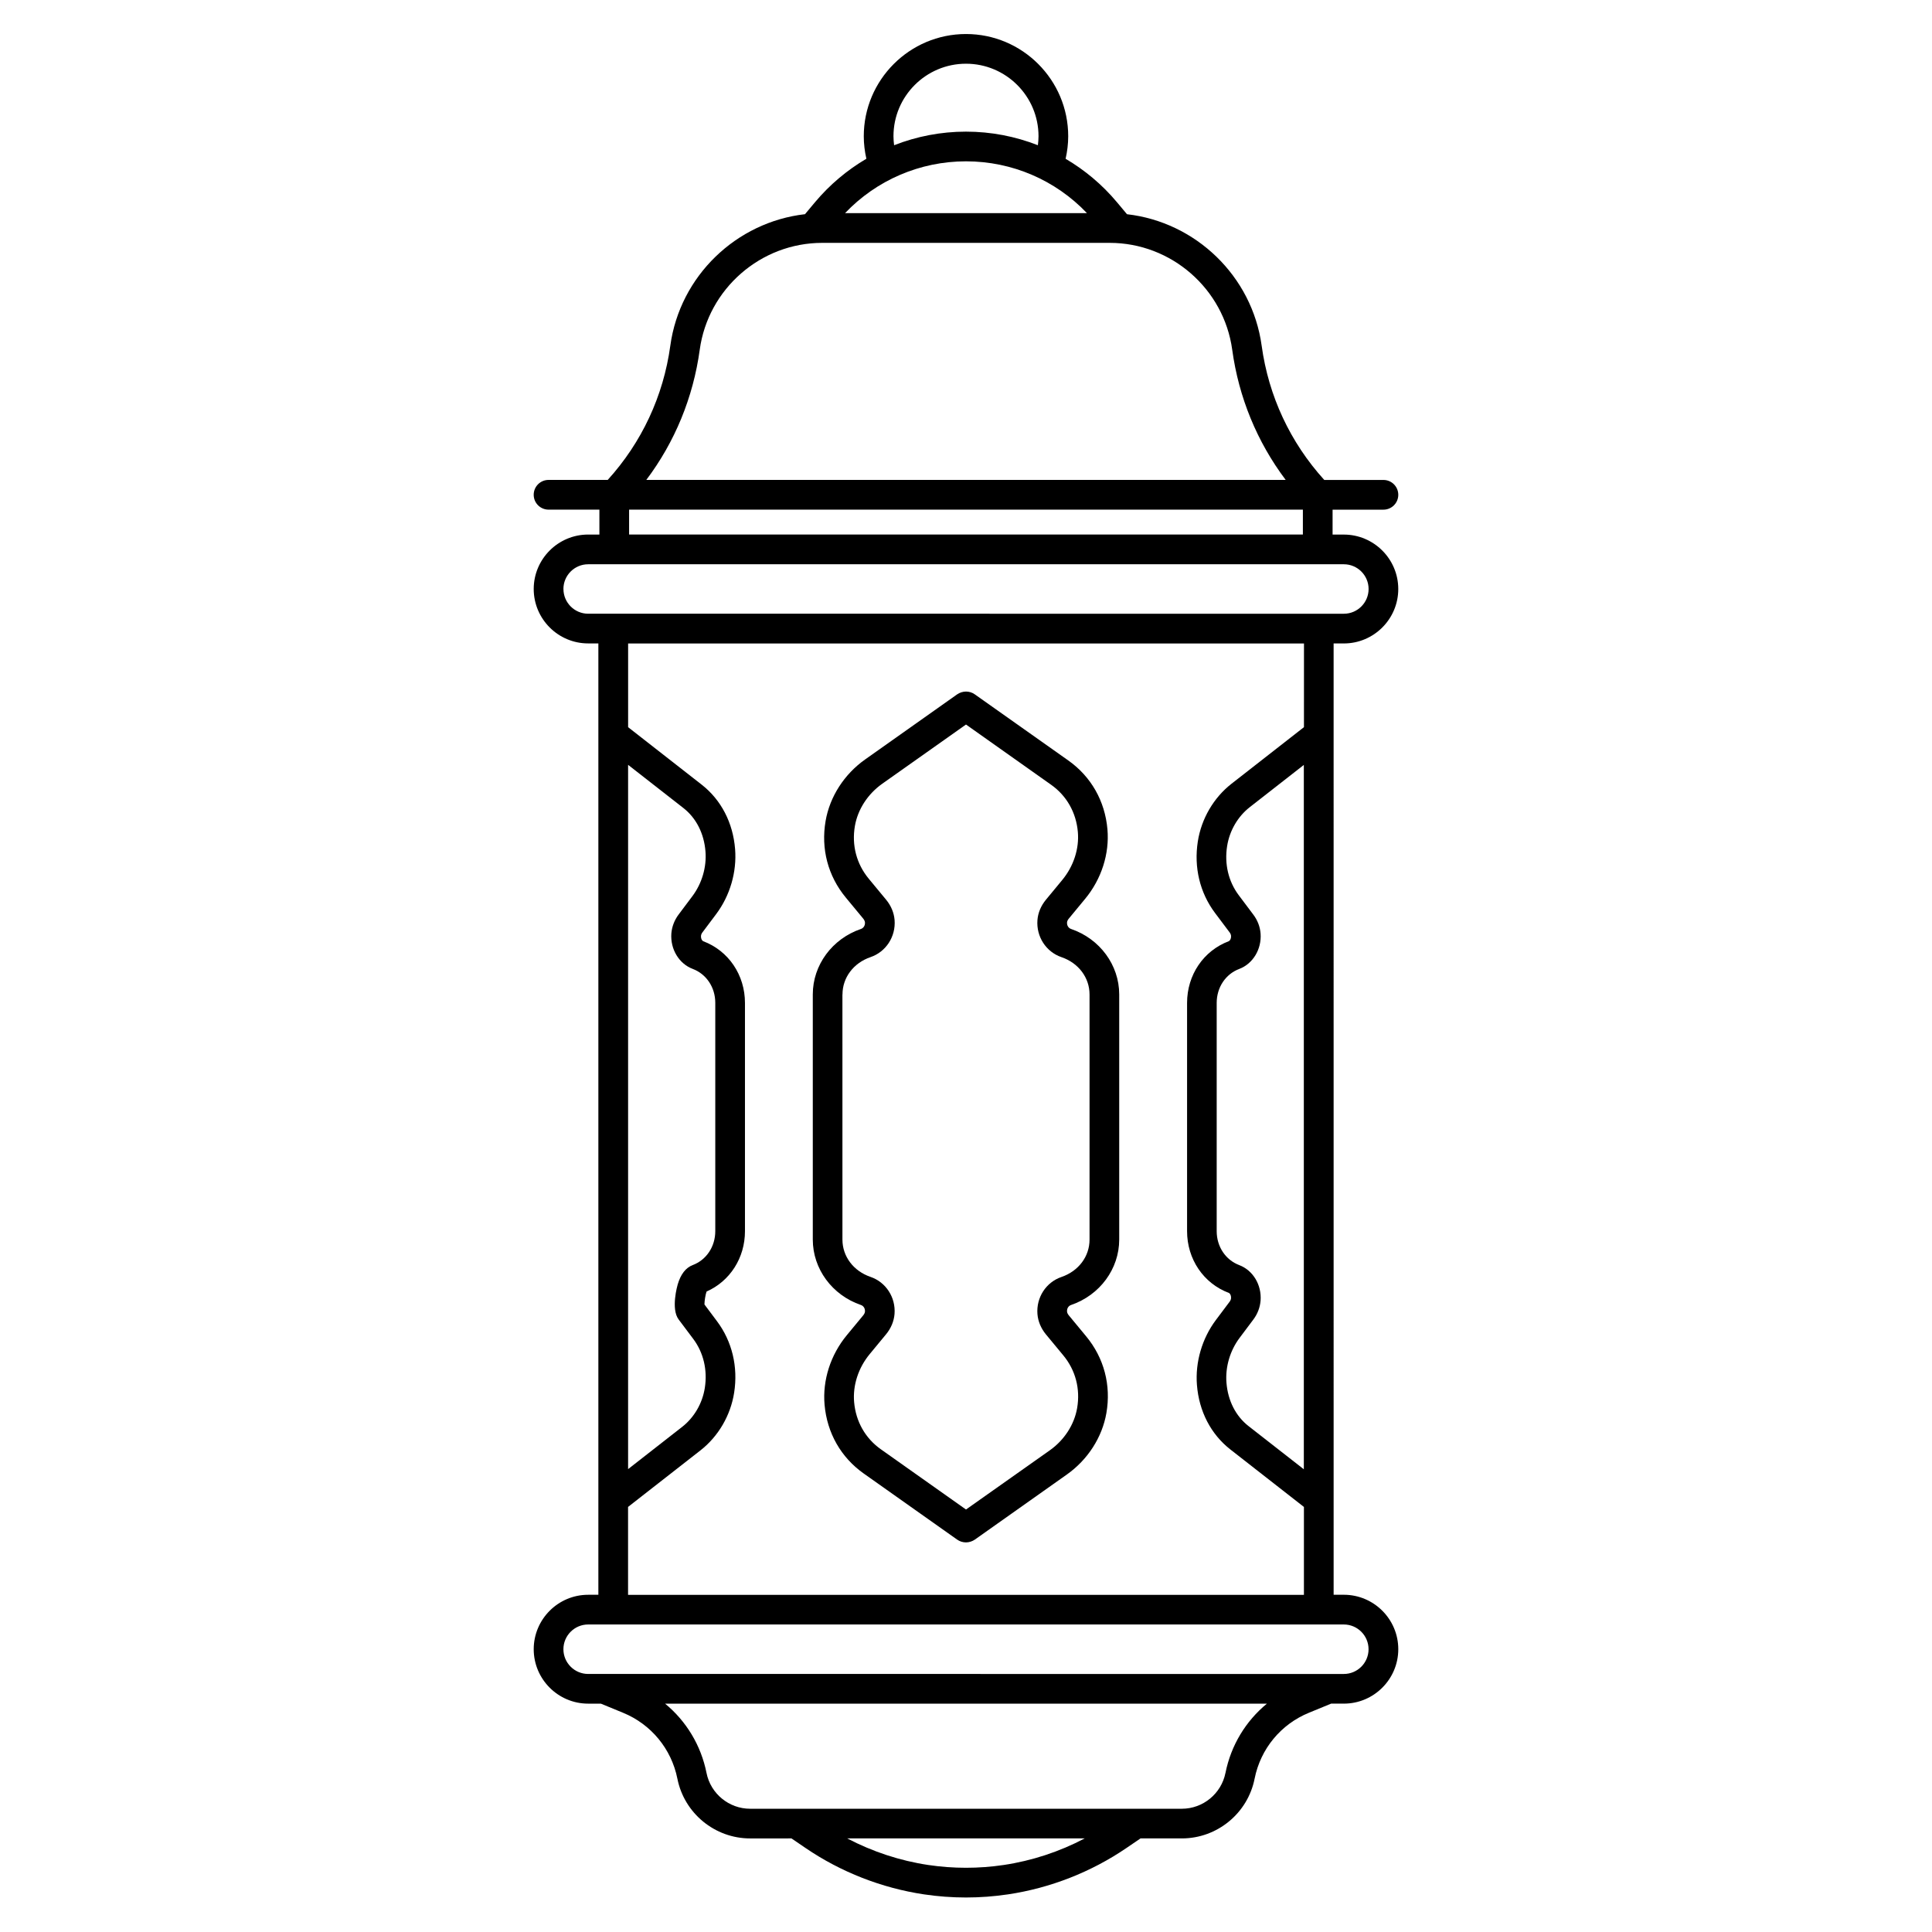 <?xml version="1.0" encoding="UTF-8"?>
<!-- Uploaded to: ICON Repo, www.iconrepo.com, Generator: ICON Repo Mixer Tools -->
<svg fill="#000000" width="800px" height="800px" version="1.1" viewBox="144 144 512 512" xmlns="http://www.w3.org/2000/svg">
 <g>
  <path d="m372.16 489.84c0.582 0.195 1.141 0.816 1.062 1.762-0.02 0.297-0.195 0.66-0.473 0.992l-4.309 5.215c-4.34 5.234-6.496 11.965-5.922 18.469 0.66 7.477 4.34 13.953 10.383 18.223l24.746 17.504c0.688 0.492 1.504 0.746 2.352 0.746 0.816 0 1.684-0.277 2.352-0.746l24.395-17.258c5.531-3.918 9.348-9.852 10.461-16.285 1.277-7.391-0.629-14.602-5.363-20.32l-4.594-5.551c-0.277-0.336-0.453-0.699-0.473-0.992-0.078-0.945 0.48-1.566 1.062-1.762 7.637-2.609 12.762-9.574 12.762-17.34v-64.973c0-7.766-5.125-14.73-12.762-17.34-0.582-0.195-1.141-0.816-1.062-1.762 0.02-0.297 0.195-0.66 0.473-0.992l4.309-5.215c4.34-5.234 6.496-11.965 5.922-18.469-0.66-7.477-4.34-13.953-10.383-18.223l-24.797-17.535c-0.68-0.473-1.477-0.719-2.301-0.719-0.816 0-1.684 0.277-2.352 0.746l-24.395 17.258c-5.531 3.918-9.348 9.852-10.461 16.285-1.277 7.391 0.629 14.602 5.363 20.32l4.594 5.551c0.277 0.336 0.441 0.699 0.473 0.992 0.078 0.945-0.48 1.566-1.062 1.762-7.637 2.609-12.762 9.574-12.762 17.34v64.973c0 7.766 5.125 14.734 12.762 17.344zm-4.891-82.305c0-4.469 2.922-8.344 7.438-9.891 4.094-1.398 6.711-5.441 6.367-9.832-0.156-1.93-0.934-3.797-2.254-5.391l-4.594-5.551c-3.238-3.918-4.547-8.875-3.672-13.965 0.758-4.398 3.406-8.48 7.242-11.199l22.203-15.699 22.555 15.961c4.121 2.914 6.633 7.352 7.086 12.488 0.395 4.457-1.121 9.113-4.144 12.762l-4.309 5.215c-1.32 1.594-2.106 3.465-2.254 5.391-0.344 4.387 2.273 8.434 6.367 9.832 4.516 1.543 7.438 5.422 7.438 9.891v64.973c0 4.469-2.922 8.344-7.438 9.891-4.094 1.398-6.711 5.441-6.367 9.832 0.156 1.93 0.934 3.789 2.254 5.391l4.594 5.551c3.246 3.918 4.547 8.875 3.672 13.965-0.758 4.398-3.406 8.48-7.242 11.199l-22.211 15.688-22.562-15.961c-4.121-2.914-6.633-7.352-7.086-12.488-0.395-4.457 1.121-9.113 4.144-12.762l4.309-5.215c1.32-1.594 2.098-3.465 2.254-5.391 0.344-4.387-2.273-8.434-6.367-9.832-4.516-1.543-7.438-5.422-7.438-9.891l-0.004-64.961z"/>
  <path d="m500.13 314.52c7.949 0 14.426-6.477 14.426-14.426s-6.477-14.426-14.426-14.426h-2.981v-6.602h13.473c2.176 0 3.938-1.762 3.938-3.938 0-2.176-1.762-3.938-3.938-3.938h-15.676c-9.023-9.957-14.762-22.219-16.59-35.57-2.539-18.488-17.496-32.777-35.691-34.852l-2.676-3.199c-3.887-4.644-8.5-8.5-13.59-11.492 0.441-1.957 0.688-3.945 0.688-5.965 0.004-14.945-12.148-27.098-27.086-27.098s-27.09 12.152-27.09 27.09c0 2.016 0.246 4.016 0.688 5.965-5.086 2.992-9.691 6.848-13.59 11.492l-2.676 3.199c-18.195 2.078-33.152 16.355-35.691 34.852-1.832 13.352-7.559 25.613-16.59 35.57h-15.676c-2.176 0-3.938 1.762-3.938 3.938 0 2.176 1.762 3.938 3.938 3.938h13.473v6.602h-2.981c-7.949 0-14.426 6.477-14.426 14.426 0 7.949 6.477 14.426 14.426 14.426h2.707v252.12h-2.707c-7.949 0-14.426 6.477-14.426 14.426 0 7.949 6.477 14.426 14.426 14.426h3.367l5.894 2.422c7.438 3.051 12.812 9.574 14.387 17.465 1.82 9.172 9.93 15.832 19.285 15.832l10.949-0.004 3.738 2.547c9.34 6.367 20.191 10.609 31.371 12.281 3.691 0.551 7.418 0.828 11.141 0.828 3.719 0 7.438-0.277 11.141-0.828 11.18-1.664 22.031-5.914 31.371-12.281l3.738-2.547h10.953c9.359 0 17.465-6.66 19.285-15.832 1.566-7.891 6.938-14.414 14.387-17.465l5.894-2.422h3.367c7.949 0 14.426-6.477 14.426-14.426 0-7.949-6.477-14.426-14.426-14.426h-2.707l-0.004-252.11zm-119.35-134.42c0-10.598 8.621-19.215 19.219-19.215s19.219 8.621 19.219 19.219c0 0.797-0.07 1.594-0.168 2.383-5.992-2.352-12.438-3.602-19.051-3.602s-13.059 1.25-19.051 3.602c-0.098-0.789-0.168-1.586-0.168-2.387zm19.219 6.652c12.191 0 23.723 4.969 32.059 13.738h-64.117c8.332-8.758 19.867-13.738 32.059-13.738zm-70.562 49.93c2.215-16.148 16.168-28.32 32.461-28.32h76.191c16.297 0 30.25 12.172 32.461 28.32 1.73 12.652 6.594 24.434 14.168 34.5h-169.44c7.574-10.066 12.426-21.848 14.16-34.5zm-18.719 42.371h178.56v6.602h-178.56zm-17.406 21.039c0-3.609 2.941-6.555 6.555-6.555h200.27c3.609 0 6.555 2.941 6.555 6.555 0 3.609-2.941 6.555-6.555 6.555h-6.641l-186.98-0.004h-6.641c-3.613 0-6.555-2.941-6.555-6.551zm34.273 100.68c3.621 1.367 5.973 4.898 5.973 8.992v60.496c0 4.094-2.344 7.625-5.965 8.992-1.859 0.699-3.199 2.43-3.996 5.144-0.078 0.266-1.852 6.465 0.246 9.27l3.879 5.164c2.715 3.633 3.809 8.246 3.059 13-0.641 4.074-2.824 7.824-5.992 10.301l-14.336 11.199v-186.64l14.641 11.434c3.406 2.656 5.481 6.742 5.863 11.504 0.336 4.164-0.934 8.492-3.473 11.875l-3.641 4.852c-1.133 1.504-1.789 3.258-1.93 5.047-0.293 4.144 2.031 8 5.672 9.371zm82.391 237.47c-6.621 0.984-13.332 0.984-19.957 0-7.477-1.113-14.789-3.523-21.5-7.047h62.945c-6.699 3.535-14.012 5.934-21.488 7.047zm58.785-24.402c-1.094 5.5-5.953 9.496-11.562 9.496h-12.184-0.012-102.21c-5.609 0-10.469-3.996-11.562-9.496-1.457-7.32-5.383-13.746-10.973-18.352h159.48c-5.59 4.602-9.516 11.027-10.973 18.352zm37.922-32.777c0 3.609-2.941 6.555-6.555 6.555h-4.094-0.012l-192.04-0.004h-0.02-4.094c-3.609 0-6.555-2.941-6.555-6.555 0-3.609 2.941-6.555 6.555-6.555h200.26c3.613 0.004 6.555 2.945 6.555 6.559zm-34.273-101.8c-3.621-1.367-5.973-4.898-5.973-8.992v-60.496c0-4.094 2.344-7.625 5.965-8.992 3.633-1.367 5.965-5.227 5.668-9.359-0.129-1.801-0.797-3.543-1.93-5.047l-3.879-5.164c-2.715-3.633-3.809-8.246-3.059-13 0.641-4.062 2.824-7.824 5.992-10.301l14.336-11.199v186.66l-14.641-11.434c-3.406-2.656-5.481-6.742-5.863-11.504-0.336-4.164 0.934-8.492 3.473-11.875l3.641-4.852c1.133-1.504 1.789-3.258 1.93-5.047 0.305-4.172-2.019-8.02-5.66-9.395zm17.141-142.55-19.188 14.988c-4.734 3.699-7.988 9.27-8.926 15.293-1.074 6.867 0.543 13.59 4.547 18.934l3.879 5.164c0.215 0.285 0.355 0.621 0.375 0.895 0.059 0.809-0.324 1.328-0.59 1.438-6.723 2.539-11.059 8.953-11.059 16.355v60.496c0 7.398 4.34 13.824 11.059 16.355 0.277 0.098 0.648 0.629 0.59 1.438-0.02 0.277-0.156 0.602-0.375 0.895l-3.641 4.852c-3.672 4.898-5.5 11.168-5.019 17.219 0.551 6.988 3.699 13.059 8.867 17.094l19.484 15.223v23.301l-179.11-0.004v-23.301l19.188-14.988c4.734-3.699 7.988-9.27 8.926-15.293 1.074-6.867-0.543-13.59-4.547-18.934l-3.324-4.438c0.012-0.973 0.254-2.559 0.562-3.426 6.211-2.746 10.176-8.926 10.176-15.988v-60.496c0-7.398-4.34-13.824-11.059-16.355-0.277-0.098-0.648-0.629-0.59-1.438 0.02-0.277 0.156-0.609 0.375-0.895l3.641-4.852c3.672-4.898 5.5-11.168 5.019-17.219-0.551-6.988-3.699-13.059-8.867-17.094l-19.484-15.223v-22.18h179.11l-0.008 22.184z"/>
 </g>
</svg>